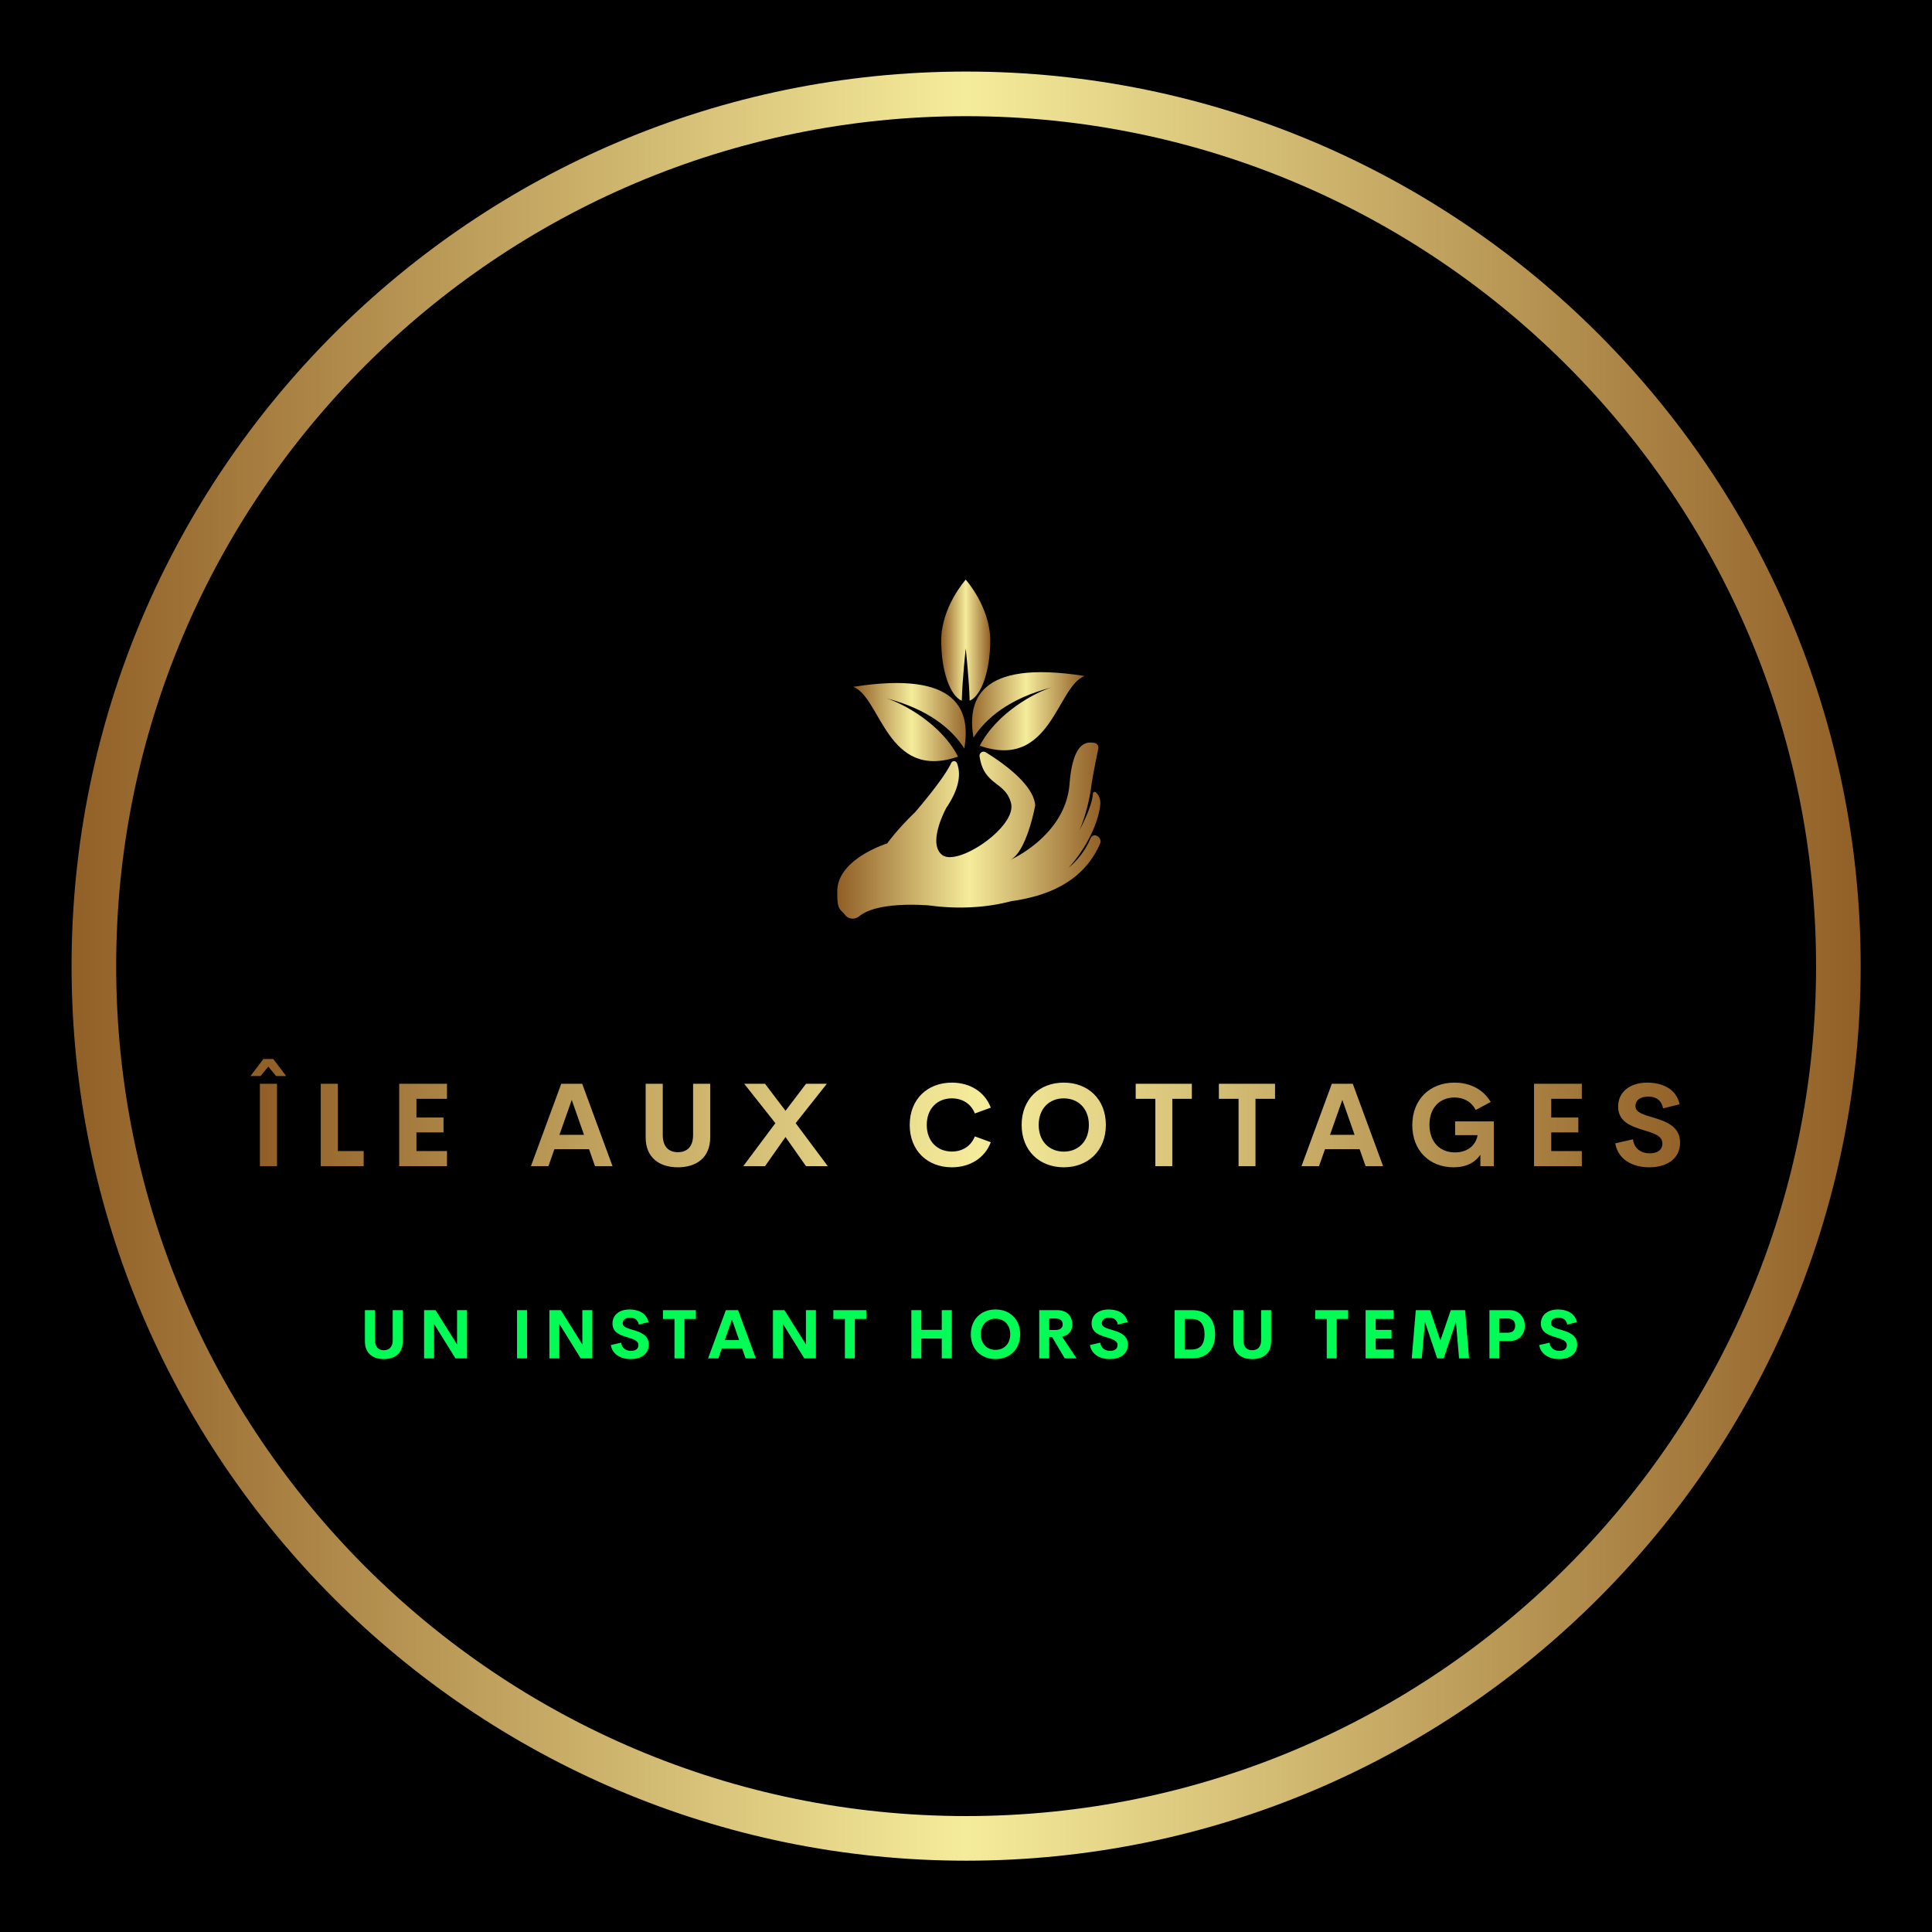 <?xml version="1.0" encoding="UTF-8"?>
<svg data-bbox="0 0 3240 3240" viewBox="0 0 3240 3240" height="3240" width="3240" xmlns="http://www.w3.org/2000/svg" data-type="ugc">
    <g>
        <path fill="#000000" d="M3240 0v3240H0V0z"/>
        <g transform="matrix(12 0 0 12 120 120)">
            <defs>
                <linearGradient id="a94036f0-25cc-4bc2-8d86-4bba5177ec93">
                    <stop offset="0" stop-color="#905e26"/>
                    <stop offset=".5" stop-color="#f5ec9b"/>
                    <stop offset="1" stop-color="#905e26"/>
                </linearGradient>
                <linearGradient id="ca6c3be7-9858-4791-a7ac-7c21576df8c1">
                    <stop offset="0" stop-color="#905e26"/>
                    <stop offset=".5" stop-color="#f5ec9b"/>
                    <stop offset="1" stop-color="#905e26"/>
                </linearGradient>
                <linearGradient id="4b760518-1d96-49cb-902a-1687cac10ea0">
                    <stop offset="0" stop-color="#905e26"/>
                    <stop offset=".5" stop-color="#f5ec9b"/>
                    <stop offset="1" stop-color="#905e26"/>
                </linearGradient>
            </defs>
            <path d="M100.254 0C44.974 0 0 44.974 0 100.254s44.974 100.254 100.254 100.254 100.254-44.974 100.254-100.254S155.534 0 100.254 0m0 195.508C47.731 195.508 5 152.777 5 100.254S47.731 5 100.254 5s95.254 42.73 95.254 95.254-42.731 95.254-95.254 95.254" xmlns="http://www.w3.org/2000/svg" fill="url(#a94036f0-25cc-4bc2-8d86-4bba5177ec93)" transform="scale(1.247)"/>
            <g xmlns="http://www.w3.org/2000/svg">
                <path d="M51.127 47.157c2.988-4.698 8.793-9.715 19.387-12.458-4.015 1.216-13.58 6.232-17.823 14.47 17.695 6.104 19.054-14.69 25.973-17.292-26.716-4.207-29.008 6.434-27.537 15.28" fill="url(#ca6c3be7-9858-4791-a7ac-7c21576df8c1)" transform="translate(97.205 66.492)scale(.564)"/>
                <path d="M47.309 51.857c-4.243-8.239-13.808-13.254-17.823-14.47 10.594 2.743 16.4 7.76 19.387 12.458 1.471-8.847-.821-19.487-27.538-15.28 6.92 2.601 8.279 23.396 25.974 17.292" fill="url(#ca6c3be7-9858-4791-a7ac-7c21576df8c1)" transform="translate(97.205 66.492)scale(.564)"/>
                <path d="M48.237 37.998c.141-5.472.976-12.931.976-12.931s.834 7.459.976 12.93c2.889-1.16 5.095-7.388 5.095-14.9C55.284 14.76 49.213 8 49.213 8s-6.072 6.76-6.072 15.097c0 7.512 2.206 13.74 5.096 14.9" fill="url(#ca6c3be7-9858-4791-a7ac-7c21576df8c1)" transform="translate(97.205 66.492)scale(.564)"/>
                <path d="M80.172 72.073c-1.338 3.064-3.208 5.443-5.439 7.297 5.034-5.585 7.52-11.95 7.823-15.712.116-1.446-.511-2.392-1.064-2.934-.276-.271-.73-.077-.755.309-.161 2.467-1.814 6.152-3.353 9.104 2.416-5.576 3.019-11.512 3.019-11.512.463-2.876 1.265-6.837 1.665-8.767a1.163 1.163 0 0 0-.916-1.382c-2.043-.392-5.386-.28-6.213 10.16-1.017 12.842-14.673 18.808-14.673 18.808 4.11-2.055 6.165-13.506 6.165-13.506-.403-5.364-8.666-10.96-12.277-13.16-.713-.435-1.62.16-1.505.988 1.026 7.337 6.43 6.2 7.788 11.63 1.469 5.872-13.23 15.772-17.047 12.836s1.03-11.708 1.03-11.708c3.772-5.55 3.382-9.177 2.608-11.071-.251-.616-1.13-.636-1.406-.031-1.82 3.99-8.985 12.24-8.985 12.24-2.78 2.656-5.047 5.25-6.907 7.72l.003-.007S17.538 77.148 17.39 85.062c-.096 5.048.728 4.435 1.887 5.973.842 1.119 2.44 1.284 3.52.394 4.819-3.97 17.678-2.667 17.678-2.667 5.334.74 12.87.83 19.99-1.082 9.28-1.307 17.95-4.912 22.03-14.25.685-1.57-1.63-2.94-2.322-1.357" fill="url(#ca6c3be7-9858-4791-a7ac-7c21576df8c1)" transform="translate(97.205 66.492)scale(.564)"/>
            </g>
            <path d="M3.867 9.141H.41l4.434-5.84h3.379l4.433 5.84H9.2L6.524 5.899zM3.652 40V11.777h5.86V40zm26.7-5.176h8.847V40H24.492V11.777h5.86zm37.383-17.89h-10.47v6.406h9.278v5.098h-9.277v6.387h10.469V40H51.368V11.779h16.367zM118.437 40l-2.05-5.82h-11.855L102.48 40h-5.996l10.39-28.223h7.169L124.434 40h-5.995zM106.25 29.277h8.418l-4.199-11.973zm40.567 11.114c-6.192 0-11.035-3.164-11.035-10.273v-18.34h5.86v17.539c0 4.297 2.284 5.898 5.175 5.898 2.91 0 5.215-1.621 5.215-5.898v-17.54h5.86v18.34c0 7.11-4.864 10.274-11.075 10.274M169.219 40l10.996-14.727-10.684-13.496h7.129l7.031 9.258 7.031-9.258h7.13l-10.685 13.496L198.163 40h-7.46l-7.012-9.98-7.012 9.98h-7.461zm71.445.39c-8.301 0-14.434-5.644-14.434-14.511s6.133-14.492 14.434-14.492c6.289 0 11.328 3.222 13.34 8.574l-5.47 1.992c-1.25-3.281-4.237-5.176-7.87-5.176-4.863 0-8.594 3.399-8.594 9.102s3.73 9.12 8.594 9.12c3.633 0 6.62-1.913 7.87-5.194l5.47 1.992c-2.012 5.351-7.051 8.594-13.34 8.594m38.34 0c-8.301 0-14.434-5.663-14.434-14.511 0-8.868 6.132-14.492 14.434-14.492 8.28 0 14.414 5.625 14.414 14.492 0 8.847-6.133 14.512-14.414 14.512m0-5.37c4.863 0 8.593-3.419 8.593-9.141 0-5.703-3.73-9.102-8.593-9.102s-8.594 3.399-8.594 9.102c0 5.723 3.73 9.14 8.594 9.14m43.868-23.243v5.156h-6.7V40h-5.8V16.933h-6.739v-5.156zm28.496 0v5.156h-6.7V40h-5.8V16.933h-6.739v-5.156zM382.383 40l-2.051-5.82h-11.855l-2.05 5.82h-5.997l10.391-28.223h7.168L388.38 40zm-12.187-10.723h8.418l-4.2-11.973zm42.323 11.114c-8.144 0-14.14-5.625-14.14-14.434 0-8.926 6.132-14.57 14.433-14.57 5.45 0 9.961 2.402 12.422 6.64l-5.137 2.735c-1.484-2.891-4.14-4.278-7.285-4.278-4.883 0-8.554 3.36-8.554 9.336 0 5.762 3.437 9.473 8.77 9.473 3.612 0 6.933-1.797 7.733-5.918h-7.714v-4.707h13.262V40h-4.61v-3.906c-1.816 2.675-4.863 4.297-9.18 4.297m43.927-23.457h-10.47v6.406h9.278v5.098h-9.277v6.387h10.469V40h-16.367V11.779h16.367zm23.104 23.457c-6.054 0-10.78-2.91-11.64-8.203l6.054-1.387c.39 3.164 2.715 4.805 5.82 4.805 2.383 0 4.278-1.055 4.258-3.438-.02-2.656-3.144-3.496-6.582-4.55-4.14-1.29-8.574-2.813-8.574-8.009 0-5.253 4.297-8.222 9.96-8.222 4.962 0 9.962 2.011 11.095 7.422l-5.664 1.406c-.528-2.813-2.422-4.043-5.078-4.043-2.364 0-4.375.976-4.375 3.3 0 2.169 2.773 2.891 5.976 3.848 4.258 1.29 9.297 2.93 9.297 8.555 0 5.996-5.02 8.516-10.547 8.516" fill="url(#4b760518-1d96-49cb-902a-1687cac10ea0)" transform="translate(24.832 136.652)scale(.408)"/>
            <path d="M43.637 179.932c-1.48 0-2.637-.756-2.637-2.455v-4.383h1.4v4.191c0 1.027.546 1.41 1.237 1.41.695 0 1.246-.387 1.246-1.41v-4.19h1.4v4.382c0 1.699-1.162 2.455-2.646 2.455m10.237-6.838h1.396v6.744h-1.62l-2.987-4.82v4.82h-1.395v-6.744h1.6l3.006 4.794zm8.382 6.744v-6.744h1.4v6.744zm9.127-6.744h1.396v6.744h-1.62l-2.987-4.82v4.82h-1.395v-6.744h1.6l3.006 4.794zm6.76 6.838c-1.446 0-2.576-.696-2.781-1.96l1.447-.332c.093.756.648 1.148 1.39 1.148.57 0 1.023-.252 1.018-.821-.005-.635-.751-.836-1.573-1.088-.99-.308-2.049-.672-2.049-1.913 0-1.256 1.027-1.965 2.38-1.965 1.186 0 2.38.48 2.652 1.773l-1.354.336c-.126-.672-.579-.966-1.213-.966-.565 0-1.046.234-1.046.79 0 .517.663.69 1.428.919 1.018.308 2.222.7 2.222 2.044 0 1.433-1.2 2.035-2.52 2.035zm9.104-6.838v1.233h-1.6v5.511H84.26v-5.511h-1.61v-1.233zm6.952 6.744-.49-1.39h-2.833l-.49 1.39h-1.433l2.483-6.744h1.713l2.483 6.744zm-2.913-2.562h2.012l-1.004-2.86zm11.344-4.182h1.396v6.744h-1.62l-2.987-4.82v4.82h-1.395v-6.744h1.6l3.006 4.794zm8.431 0v1.233h-1.6v5.511h-1.387v-5.511h-1.61v-1.233zm10.553 0h1.4v6.744h-1.4v-2.772h-2.852v2.772h-1.4v-6.744h1.4v2.754h2.852zm7.512 6.838c-1.984 0-3.45-1.354-3.45-3.468 0-2.119 1.466-3.463 3.45-3.463 1.978 0 3.444 1.344 3.444 3.463 0 2.114-1.466 3.468-3.444 3.468m0-1.284c1.162 0 2.053-.816 2.053-2.184 0-1.363-.891-2.175-2.053-2.175s-2.054.812-2.054 2.175c0 1.368.891 2.184 2.054 2.184m9.672 1.19-1.755-2.968h-.406v2.968h-1.4v-6.744h2.446c1.526 0 2.17.901 2.17 2.017 0 .905-.513 1.493-1.428 1.69l2.03 3.038zm-2.16-5.582v1.61h.826c.746 0 1.05-.317 1.05-.802 0-.481-.304-.808-1.05-.808zm8.463 5.676c-1.446 0-2.576-.696-2.781-1.96l1.447-.332c.093.756.648 1.148 1.39 1.148.57 0 1.023-.252 1.018-.821-.005-.635-.752-.836-1.573-1.088-.99-.308-2.049-.672-2.049-1.913 0-1.256 1.027-1.965 2.38-1.965 1.186 0 2.38.48 2.651 1.773l-1.353.336c-.126-.672-.579-.966-1.214-.966-.564 0-1.045.234-1.045.79 0 .517.663.69 1.428.919 1.018.308 2.222.7 2.222 2.044 0 1.433-1.2 2.035-2.52 2.035zm9.055-.094v-6.744h2.44c2.152 0 3.216 1.354 3.216 3.37 0 2.021-1.064 3.375-3.215 3.375zm1.4-1.236h.97c1.242 0 1.812-.775 1.812-2.138s-.57-2.138-1.811-2.138h-.971zm9.444 1.33c-1.48 0-2.637-.756-2.637-2.455v-4.383h1.4v4.191c0 1.027.546 1.41 1.237 1.41.695 0 1.246-.387 1.246-1.41v-4.19h1.4v4.382c0 1.699-1.162 2.455-2.646 2.455m13.404-6.838v1.233h-1.6v5.511h-1.387v-5.511h-1.61v-1.233zm6.35 1.233h-2.502v1.53h2.217v1.218h-2.217v1.527h2.502v1.236h-3.911v-6.743h3.91zm10.55 5.511h-1.396l-.443-5.082-1.708 5.082h-.906l-1.708-5.082-.448 5.082h-1.4l.565-6.744h1.997l1.438 4.234 1.456-4.234h1.998zm5.65-6.744c1.32 0 2.142.98 2.142 2.18 0 1.228-.822 2.147-2.142 2.147h-1.405v2.418h-1.4v-6.744zm-.234 3.155c.7 0 1.027-.387 1.027-.994 0-.583-.327-.99-1.027-.99h-1.171v1.984zm7.171 3.683c-1.446 0-2.576-.696-2.781-1.96l1.447-.332c.093.756.648 1.148 1.39 1.148.57 0 1.023-.252 1.018-.821-.005-.635-.752-.836-1.573-1.088-.99-.308-2.049-.672-2.049-1.913 0-1.256 1.027-1.965 2.38-1.965 1.186 0 2.38.48 2.651 1.773l-1.353.336c-.126-.672-.579-.966-1.214-.966-.564 0-1.045.234-1.045.79 0 .517.663.69 1.428.919 1.018.308 2.222.7 2.222 2.044 0 1.433-1.2 2.035-2.52 2.035z" fill="#03fb55"/>
        </g>
    </g>
</svg>
